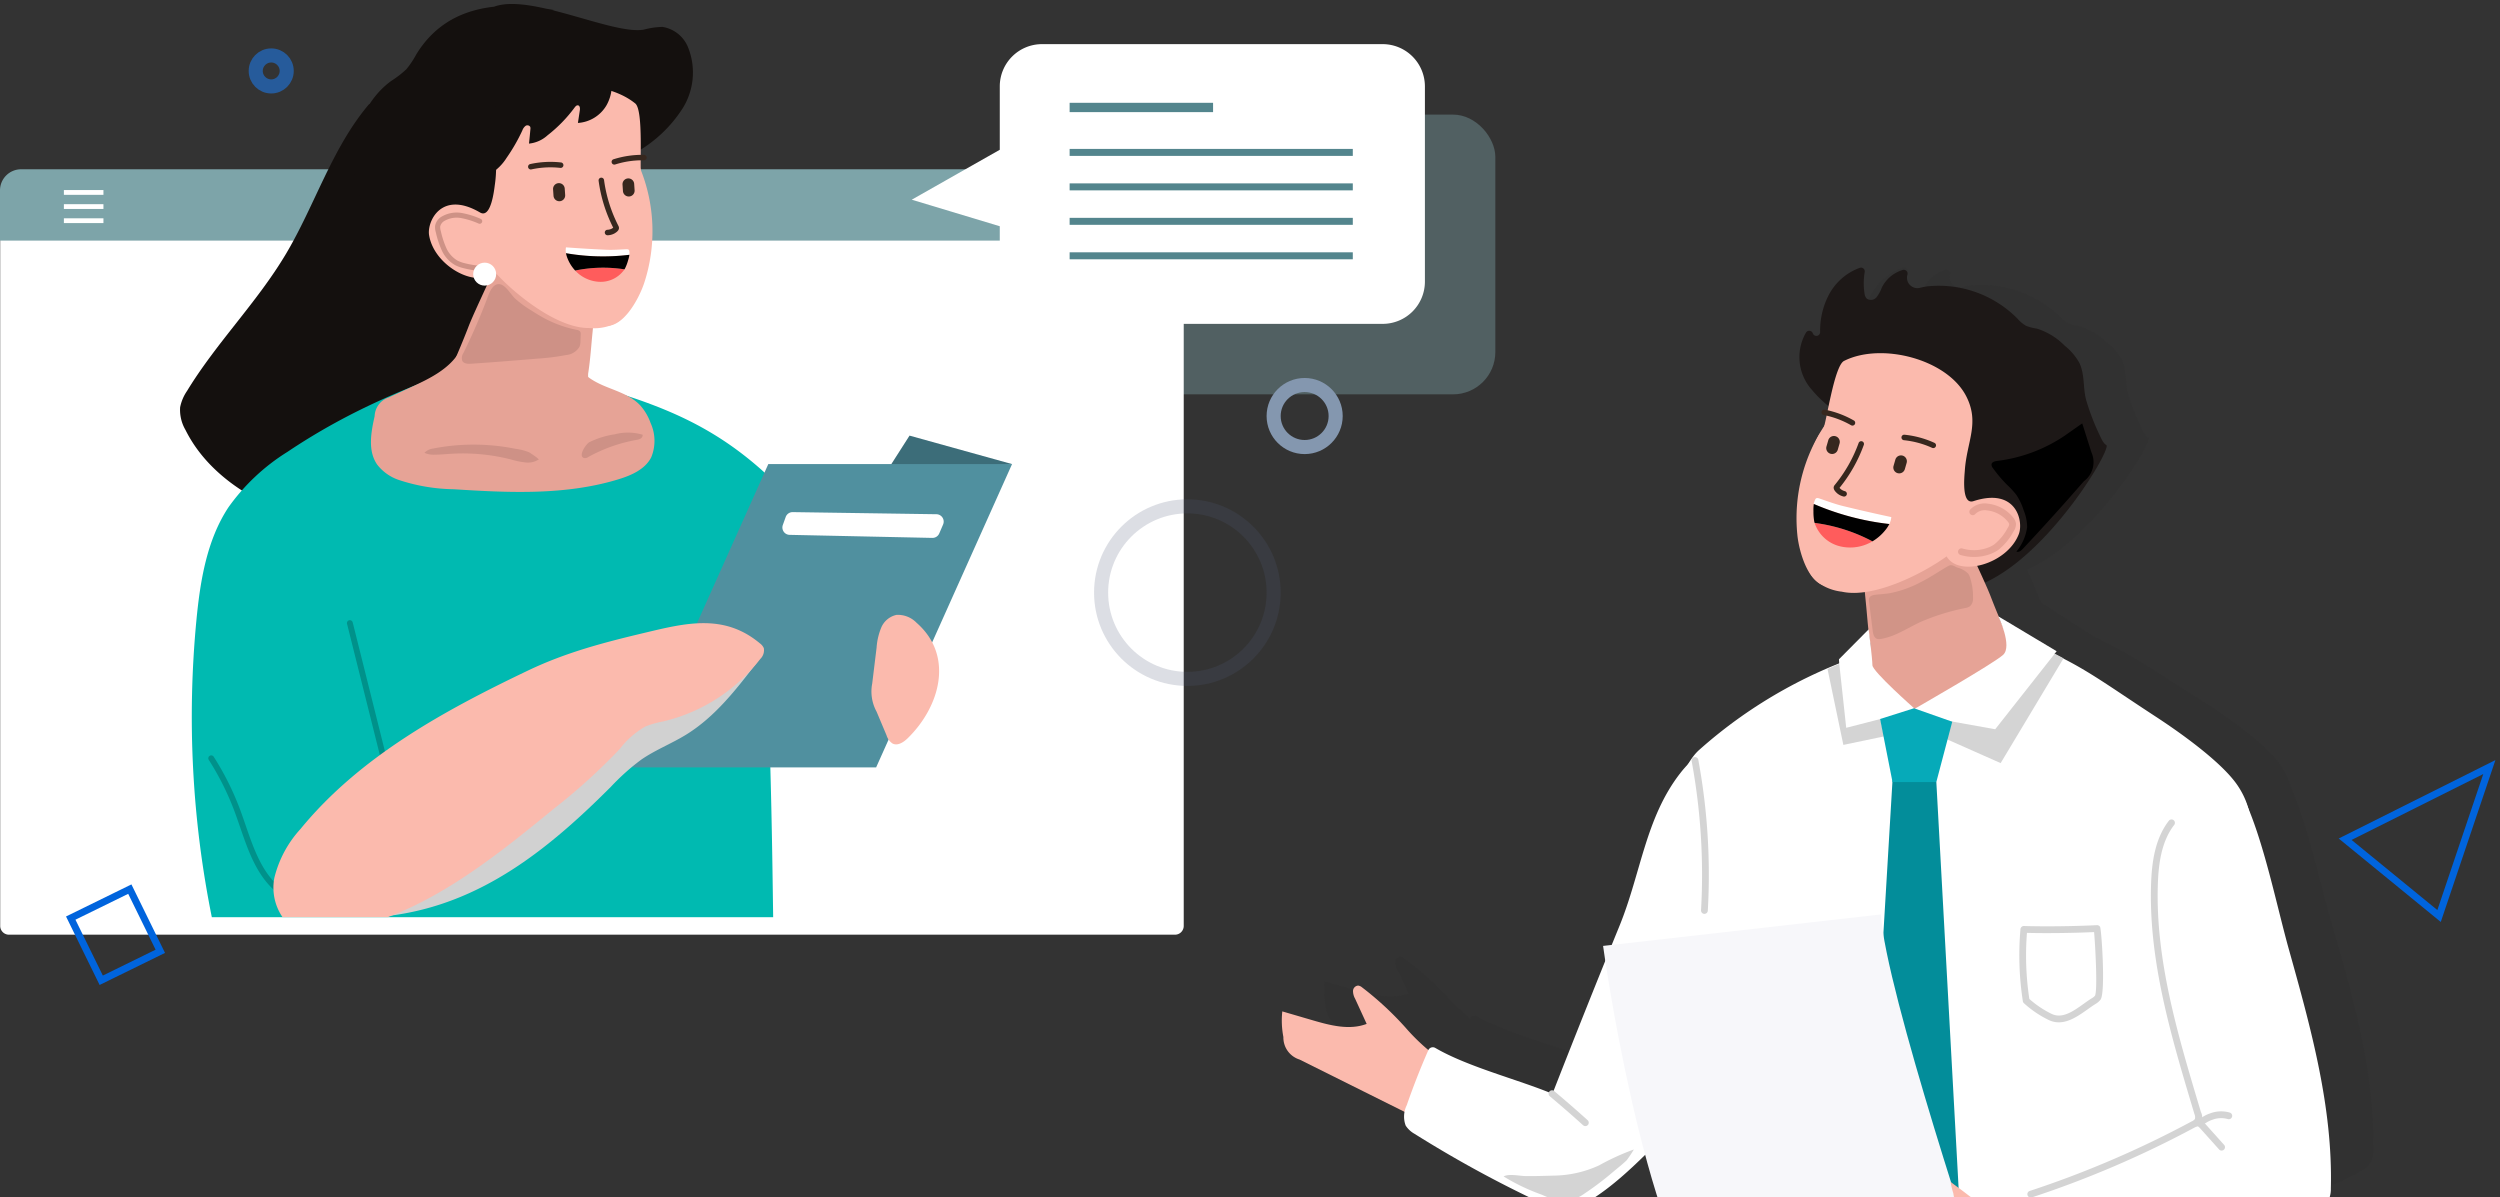 <svg xmlns="http://www.w3.org/2000/svg" xmlns:xlink="http://www.w3.org/1999/xlink" width="355" height="170" viewBox="0 0 355 170">
  <rect x="0" y="0" width="355" height="170" fill="#333333" stroke="none"/>
  <defs>
    <clipPath id="clip-path">
      <rect id="사각형_5090" data-name="사각형 5090" width="355" height="170" transform="translate(1275 144)" fill="#fff" stroke="#707070" stroke-width="1"/>
    </clipPath>
  </defs>
  <g id="마스크_그룹_7585" data-name="마스크 그룹 7585" transform="translate(-1275 -144)" clip-path="url(#clip-path)">
    <g id="그룹_31669" data-name="그룹 31669" transform="translate(5 44)">
      <g id="그룹_31756" data-name="그룹 31756" transform="translate(1133.074 -22.325)">
        <rect id="사각형_5089" data-name="사각형 5089" width="60.369" height="39.723" rx="6" transform="translate(288.895 138.599)" fill="#7da4a9" opacity="0.4"/>
        <g id="그룹_31746" data-name="그룹 31746" transform="translate(138.202 154.74)">
          <rect id="사각형_5075" data-name="사각형 5075" width="165.569" height="99.066" transform="translate(0 0)" fill="#fff"/>
        </g>
        <g id="그룹_31747" data-name="그룹 31747" transform="translate(136.957 153.495)">
          <path id="패스_28586" data-name="패스 28586" d="M303.815,298.171H138.246A1.245,1.245,0,0,1,137,296.926V197.859a1.245,1.245,0,0,1,1.245-1.245H303.815a1.245,1.245,0,0,1,1.245,1.245v99.066A1.245,1.245,0,0,1,303.815,298.171ZM139.492,295.68H302.57V199.1H139.492Z" transform="translate(-137.001 -196.614)" fill="#fff"/>
        </g>
        <path id="사각형_5076" data-name="사각형 5076" d="M3,0H162.569a3,3,0,0,1,3,3v7.13a0,0,0,0,1,0,0H0a0,0,0,0,1,0,0V3A3,3,0,0,1,3,0Z" transform="translate(136.926 146.362)" fill="#7da4a9"/>
        <g id="그룹_31748" data-name="그룹 31748" transform="translate(266.398 128.598)">
          <path id="합치기_1" data-name="합치기 1" d="M21254.023-15256.553a6,6,0,0,1-6-6v-7.866l-12.5-3.77,12.5-7.09v-9a6,6,0,0,1,6-6h48.369a6.006,6.006,0,0,1,6,6v27.722a6,6,0,0,1-6,6Z" transform="translate(-21235.527 15296.273)" fill="#fff"/>
        </g>
        <g id="그룹_31749" data-name="그룹 31749" transform="translate(145.998 149.312)">
          <rect id="사각형_5078" data-name="사각형 5078" width="5.617" height="0.679" transform="translate(0 0)" fill="#fff"/>
          <rect id="사각형_5079" data-name="사각형 5079" width="5.617" height="0.679" transform="translate(0 2.006)" fill="#fff"/>
          <rect id="사각형_5080" data-name="사각형 5080" width="5.617" height="0.679" transform="translate(0 4.012)" fill="#fff"/>
        </g>
        <g id="그룹_31755" data-name="그룹 31755" transform="translate(162.473 122.891)">
          <path id="패스_28588" data-name="패스 28588" d="M225.334,157.148c-5.279,6.213-7.667,14.328-11.844,21.329-4.086,6.85-9.851,12.574-14,19.387a6.235,6.235,0,0,0-.99,2.331,5.666,5.666,0,0,0,.761,3.219c2.778,5.587,8.262,9.429,14.093,11.65,8.357,3.182,17.612,3.44,26.443,2.03a8.87,8.87,0,0,0,3.512-1.112c1.715-1.121,2.5-3.2,3.109-5.156,4.837-15.549,5.179-32.107,4.908-48.389" transform="translate(-198.469 -142.927)" fill="#14100e"/>
          <path id="패스_28589" data-name="패스 28589" d="M276.6,123.937c4.319-3.63,17.584,3.416,22.393,2.6a11.519,11.519,0,0,1,2.643-.394,4.7,4.7,0,0,1,3.686,2.961,9.584,9.584,0,0,1-.8,8.621,18.915,18.915,0,0,1-6.446,6.152c-2.536,1.6-5.257,2.893-7.795,4.492A29.568,29.568,0,0,0,282,155.916c-1.88,2.6-3.454,5.76-6.429,6.966a7.922,7.922,0,0,1-5.472,0,14.906,14.906,0,0,1-4.754-2.877,20.866,20.866,0,0,1-7.461-12.774c-.671-5,1.2-10.441,5.268-13.417a14.373,14.373,0,0,0,2.144-1.654,12.983,12.983,0,0,0,1.427-2.137c4.4-7.155,12.122-7.63,19.6-6.263" transform="translate(-233.143 -122.891)" fill="#14100e"/>
          <path id="패스_28590" data-name="패스 28590" d="M292.832,253.817" transform="translate(-253.66 -199.467)" fill="#ffc8ba"/>
          <path id="패스_28591" data-name="패스 28591" d="M297.547,203.068c-.568,1.95-4.08,9.031-5.038,11.531-.052.137-.105.274-.158.41-.635,1.631-1.308,3.209-1.991,4.825-.467,1.106-1.418,2.408-1.113,3.413.5,1.628,2.283,3.222,3.369,4.314a9.168,9.168,0,0,0,4.724,2.636c3.374.79,6.964.781,10.272-1.41,2.981-1.976,1.719-6.465,1.9-7.6.305-1.96.413-3.837.614-5.8.2-2,.367-4.016.533-6.015a39.247,39.247,0,0,1,.267-4.68c-4.752-1.041-7.405-.588-11.333-3.333" transform="translate(-251.529 -168.784)" fill="#e6a396"/>
          <path id="패스_28592" data-name="패스 28592" d="M290.9,168.848c1.575.919,2-3.218,2.107-3.973.592-4.062-.671-6.989,2.019-10.276,3.751-4.584,13.353-4.933,17.911-1.233,1.212.984.587,9.114.844,10.2a3.087,3.087,0,0,1,.487,1.038,18.836,18.836,0,0,1,.324,8.674,57.163,57.163,0,0,1-2.372,8.459,6.422,6.422,0,0,1-.729,1.638c-.993,1.443-3.111,2.059-5.038,1.889l-.063-.008c-4.581.05-10.654-4.9-13.428-7.99-2.286,2.535-8.579-.686-9.3-5.214C283.363,170.158,285.376,165.628,290.9,168.848Z" transform="translate(-248.281 -139.242)" fill="#fbbaad"/>
          <path id="패스_28593" data-name="패스 28593" d="M342.9,190.485a.415.415,0,0,0,.094,0,2.173,2.173,0,0,0,.941-.256l.044-.027c.223-.134.814-.491.531-1.039a20.15,20.15,0,0,1-2.048-6.52.389.389,0,0,0-.772.1,20.914,20.914,0,0,0,2.074,6.667c-.057.042-.137.09-.188.121l-.049.029a1.529,1.529,0,0,1-.615.146.39.39,0,0,0-.012.773Z" transform="translate(-282.235 -157.642)" fill="#37271e"/>
          <g id="그룹_31750" data-name="그룹 31750" transform="translate(1.688 50.386)">
            <path id="패스_28594" data-name="패스 28594" d="M283.19,274.22c-.348-3.51,6.984-5.71,5.172-8.705a22.6,22.6,0,0,0-4.2-4.826c-7.041-6.466-13.879-9.43-22.943-12.139l-16.63-4.283c-10.366,3.509-19.335,7.083-28.474,13.215a29.245,29.245,0,0,0-8.37,7.862c-3.062,4.634-4.005,10.383-4.546,15.958a143.8,143.8,0,0,0,2.18,42.256H285.09C284.963,314.885,284.712,289.56,283.19,274.22Z" transform="translate(-202.535 -244.267)" fill="#00bab1"/>
          </g>
          <path id="사각형_5081" data-name="사각형 5081" d="M.83,0h0a.829.829,0,0,1,.829.829v.914a.83.83,0,0,1-.83.83h0A.829.829,0,0,1,0,1.744V.83A.83.83,0,0,1,.83,0Z" transform="translate(52.932 25.498) rotate(-3.929)" fill="#37271e"/>
          <path id="패스_28595" data-name="패스 28595" d="M317.9,177.967a.385.385,0,0,0,.136-.005,12.681,12.681,0,0,1,4.111-.215.389.389,0,0,0,.1-.773h-.01a13.434,13.434,0,0,0-4.363.229.389.389,0,0,0,.03.766Z" transform="translate(-268.127 -154.473)" fill="#37271e"/>
          <path id="패스_28596" data-name="패스 28596" d="M350.861,175.242a.379.379,0,0,1-.134.021,12.68,12.68,0,0,0-4.074.591.389.389,0,0,1-.245-.739l.01,0a13.427,13.427,0,0,1,4.323-.627.389.389,0,0,1,.12.757Z" transform="translate(-284.842 -153.065)" fill="#37271e"/>
          <path id="패스_28597" data-name="패스 28597" d="M347.6,178.974a23.625,23.625,0,0,1,.621,16.26c-.715,2.235-3.348,7.387-6.475,5.912" transform="translate(-282.267 -155.693)" fill="#fbbaad"/>
          <path id="사각형_5082" data-name="사각형 5082" d="M.829,0h0a.83.83,0,0,1,.83.83v.914a.829.829,0,0,1-.829.829h0A.83.83,0,0,1,0,1.744V.829A.829.829,0,0,1,.829,0Z" transform="translate(62.794 24.825) rotate(-3.879)" fill="#37271e"/>
          <path id="패스_28598" data-name="패스 28598" d="M320.949,143.788a5.863,5.863,0,0,1-.423,4.807,5.08,5.08,0,0,1-4.061,2.509q.136-.9.271-1.8c.042-.276.013-.656-.262-.7-.2-.034-.36.149-.479.311a20.139,20.139,0,0,1-3.838,3.94,4.591,4.591,0,0,1-2.64,1.183q.109-1.026.2-2.054a.672.672,0,0,0-.024-.325.469.469,0,0,0-.673-.13,1.409,1.409,0,0,0-.443.63,25.078,25.078,0,0,1-2.234,3.89,7,7,0,0,1-2.228,2.234c-.465-2.728-.919-5.6-.007-8.207a13.279,13.279,0,0,1,1.283-2.551,9.894,9.894,0,0,1,1.892-2.386,9.286,9.286,0,0,1,2.3-1.362,15.349,15.349,0,0,1,7.353-1.49,4.52,4.52,0,0,1,2.886,1.081" transform="translate(-259.947 -134.212)" fill="#14100e"/>
          <path id="패스_28599" data-name="패스 28599" d="M276.379,241.9c-1.484,2.465-4.251,3.8-6.865,5.006l-3.152,1.452a2.92,2.92,0,0,0-2.022,2.678c-.519,2.3-.985,4.911.352,6.853a6.511,6.511,0,0,0,3.095,2.2,25.911,25.911,0,0,0,7.786,1.316c7.849.5,15.9.888,23.417-1.421,1.833-.563,3.77-1.416,4.635-3.127a6.119,6.119,0,0,0-.1-4.868,7.5,7.5,0,0,0-1.494-2.52c-1.268-1.339-3.11-1.928-4.817-2.624s-3.48-1.677-4.2-3.377" transform="translate(-236.691 -192.498)" fill="#e6a396"/>
          <path id="패스_28600" data-name="패스 28600" d="M438.077,277.019l4.14-6.484,14.559,4.044Z" transform="translate(-338.611 -209.245)" fill="#3c6d79"/>
          <path id="패스_28601" data-name="패스 28601" d="M353.244,323.345h34.614l19.3-43.068H372.545Z" transform="translate(-288.994 -214.942)" fill="#50909f"/>
          <path id="패스_28602" data-name="패스 28602" d="M441.429,332.936a3.682,3.682,0,0,0-2.845-1.11,3.06,3.06,0,0,0-2.159,1.8,9.046,9.046,0,0,0-.661,2.833l-.623,5.111a5.965,5.965,0,0,0,.622,4l1.408,3.345a2.135,2.135,0,0,0,.874,1.185c.728.358,1.563-.2,2.142-.766C444.767,344.855,446.807,337.634,441.429,332.936Z" transform="translate(-336.834 -245.077)" fill="#fbbaad"/>
          <g id="그룹_31751" data-name="그룹 31751" transform="translate(4.033 87.495)">
            <path id="패스_28603" data-name="패스 28603" d="M220.064,373.122a3.212,3.212,0,0,1-1.17-.2,4.163,4.163,0,0,1-1.216-.79c-2.659-2.331-3.837-5.754-4.975-9.065-.267-.775-.543-1.576-.831-2.341a38.67,38.67,0,0,0-3.623-7.224.415.415,0,0,1,.7-.448,39.53,39.53,0,0,1,3.7,7.379c.292.777.57,1.584.839,2.364,1.1,3.208,2.245,6.525,4.738,8.711a3.363,3.363,0,0,0,.966.638,3.1,3.1,0,0,0,1.613.081,13.109,13.109,0,0,0,5.3-2.5,43.515,43.515,0,0,0,8.176-7.5,1.653,1.653,0,0,0,.341-.518,1.714,1.714,0,0,0-.076-.881l-6.664-26.648a.415.415,0,0,1,.806-.2l6.663,26.648a2.442,2.442,0,0,1,.062,1.333,2.4,2.4,0,0,1-.5.8,44.353,44.353,0,0,1-8.333,7.646,13.853,13.853,0,0,1-5.654,2.643A5.609,5.609,0,0,1,220.064,373.122Z" transform="translate(-208.184 -333.66)" fill="#00918a"/>
          </g>
          <g id="그룹_31752" data-name="그룹 31752" transform="translate(36.225 29.625)">
            <path id="패스_28604" data-name="패스 28604" d="M293,202.575H293a13.9,13.9,0,0,1-3.191-.424,5.49,5.49,0,0,1-1.179-.418,4.554,4.554,0,0,1-1.921-2.083,12.837,12.837,0,0,1-.857-2.581,2.472,2.472,0,0,1-.107-.932,1.909,1.909,0,0,1,.957-1.33,4.221,4.221,0,0,1,2.854-.494,11.794,11.794,0,0,1,2.653.827.364.364,0,1,1-.273.675,11.226,11.226,0,0,0-2.486-.782,3.492,3.492,0,0,0-2.358.389,1.226,1.226,0,0,0-.623.808,1.884,1.884,0,0,0,.09.66,12.311,12.311,0,0,0,.8,2.438,3.905,3.905,0,0,0,1.6,1.76,4.8,4.8,0,0,0,1.022.359,13.148,13.148,0,0,0,3.023.4.364.364,0,0,1-.006.728Z" transform="translate(-285.732 -194.255)" fill="#ce9286"/>
          </g>
          <circle id="타원_329" data-name="타원 329" cx="1.631" cy="1.631" r="1.631" transform="translate(41.647 36.73)" fill="#fff"/>
          <path id="패스_28605" data-name="패스 28605" d="M302.418,220.723a14.206,14.206,0,0,0,2.274,1.688c.605.387,1.214.77,1.846,1.112a16.616,16.616,0,0,0,4.651,1.681.75.75,0,0,1,.505.244.726.726,0,0,1,.076.44l-.03.83a2.594,2.594,0,0,1-.134.876,2.44,2.44,0,0,1-1.9,1.187,32.092,32.092,0,0,1-4.061.51c-3.14.259-6.279.518-9.423.725-.466.031-1.036.007-1.262-.4a1.28,1.28,0,0,1,.166-1.143,84.878,84.878,0,0,0,3.513-8.131c.25-.673.789-1.813,1.7-1.607C301.162,218.919,301.841,220.165,302.418,220.723Z" transform="translate(-254.858 -178.933)" fill="#ce9186"/>
          <path id="패스_28606" data-name="패스 28606" d="M297.968,275.367c-.387-.283-.937-.648-1.021-.685a7.69,7.69,0,0,0-1.871-.476,30.031,30.031,0,0,0-11.783-.034,2.024,2.024,0,0,0-1.178.6,3.132,3.132,0,0,0,1.45.262c.785,0,1.568-.081,2.352-.127a27.782,27.782,0,0,1,8.506.812,11.5,11.5,0,0,0,2.027.416,2.792,2.792,0,0,0,1.908-.431A4.554,4.554,0,0,0,297.968,275.367Z" transform="translate(-247.392 -211.036)" fill="#ce9186"/>
          <path id="패스_28607" data-name="패스 28607" d="M336.2,273.106a.793.793,0,0,0,.662-.142,22.151,22.151,0,0,1,6.782-2.413,1.775,1.775,0,0,0,.629-.194.571.571,0,0,0,.295-.55,7.4,7.4,0,0,0-3.979-.056,12.253,12.253,0,0,0-3.621,1.131C336.542,271.154,335.388,272.764,336.2,273.106Z" transform="translate(-278.859 -208.643)" fill="#ce9186"/>
          <path id="패스_28608" data-name="패스 28608" d="M319.561,347.741c-2.965,3.892-6.028,7.873-10.2,10.434-2.078,1.276-4.384,2.166-6.385,3.56a32.216,32.216,0,0,0-4.245,3.8c-8.779,8.789-18.332,16.594-31.164,18.3-1.052.139-2.148.369-2.337-.675a2.152,2.152,0,0,1,.734-1.676,56.143,56.143,0,0,1,6.385-5.929q10.982-9.138,22.418-17.712a48.517,48.517,0,0,1,5.212-3.551,50.751,50.751,0,0,1,11.4-4.2" transform="translate(-237.508 -254.401)" fill="#d1d1d1" style="mix-blend-mode: multiply;isolation: isolate"/>
          <g id="그룹_31753" data-name="그룹 31753" transform="translate(13.289 87.925)">
            <path id="패스_28609" data-name="패스 28609" d="M270.306,361.032a85.1,85.1,0,0,0,9.368-8.495,11.971,11.971,0,0,1,3.612-3.166,13.32,13.32,0,0,1,2.545-.726,24.641,24.641,0,0,0,13.779-8.871,1.737,1.737,0,0,0,.5-1.526,1.667,1.667,0,0,0-.559-.686c-5.074-4.24-10.494-2.9-16.277-1.521-5.84,1.389-11.193,2.773-16.674,5.389-11.941,5.7-23.918,12.262-32.293,22.5a15.82,15.82,0,0,0-3.7,6.909,7.426,7.426,0,0,0,1.152,5.6h14.967C255.4,373.134,263.031,367,270.306,361.032Z" transform="translate(-230.48 -334.696)" fill="#fbbaad"/>
          </g>
          <g id="그룹_31754" data-name="그룹 31754" transform="translate(54.783 34.557)">
            <path id="패스_28610" data-name="패스 28610" d="M330.482,206.969h-.005a2.159,2.159,0,0,1,0-.832q2.85.215,5.705.342c.951.042,1.847-.026,2.788-.068.442-.02.5.061.522.471a1.79,1.79,0,0,1-.01.313A30.686,30.686,0,0,1,330.482,206.969Z" transform="translate(-330.437 -206.136)" fill="#fff"/>
            <path id="패스_28611" data-name="패스 28611" d="M340.68,213.345a4.1,4.1,0,0,1-3.648,1.763,4.984,4.984,0,0,1-2.768-1.057,5.144,5.144,0,0,1-.581-.536,19.654,19.654,0,0,1,7-.17Z" transform="translate(-332.335 -210.218)" fill="#ff5c5c"/>
            <path id="패스_28612" data-name="패스 28612" d="M330.768,208.921a3.869,3.869,0,0,1-.235-.78h.005a30.686,30.686,0,0,0,9,.224,4.6,4.6,0,0,1-.194.814,6.04,6.04,0,0,1-.421,1.11c-.027.049-.057.1-.086.145a19.653,19.653,0,0,0-7,.17A5.533,5.533,0,0,1,330.768,208.921Z" transform="translate(-330.493 -207.309)"/>
          </g>
        </g>
        <path id="패스_28613" data-name="패스 28613" d="M405.03,297.389l-.408,1.14a1.045,1.045,0,0,0,.962,1.4l20.267.433a1.045,1.045,0,0,0,.983-.633l.545-1.271a1.045,1.045,0,0,0-.946-1.457l-20.4-.3A1.046,1.046,0,0,0,405.03,297.389Z" transform="translate(-156.534 -101.655)" fill="#fff"/>
        <rect id="사각형_5083" data-name="사각형 5083" width="20.37" height="1.323" transform="translate(288.813 136.923)" fill="#53858d"/>
        <rect id="사각형_5084" data-name="사각형 5084" width="40.211" height="0.992" transform="translate(288.813 143.471)" fill="#53858d"/>
        <rect id="사각형_5085" data-name="사각형 5085" width="40.211" height="0.992" transform="translate(288.813 148.365)" fill="#53858d"/>
        <rect id="사각형_5086" data-name="사각형 5086" width="40.211" height="0.992" transform="translate(288.813 153.259)" fill="#53858d"/>
        <rect id="사각형_5087" data-name="사각형 5087" width="40.211" height="0.992" transform="translate(288.813 158.153)" fill="#53858d"/>
      </g>
      <circle id="타원_5" data-name="타원 5" cx="12.25" cy="12.25" r="12.25" transform="translate(1426.357 171.902)" fill="none" stroke="#515e78" stroke-width="2" opacity="0.2"/>
      <circle id="타원_6" data-name="타원 6" cx="4.403" cy="4.403" r="4.403" transform="translate(1450.857 154.674)" fill="none" stroke="#8497af" stroke-width="2"/>
      <path id="패스_613" data-name="패스 613" d="M0,0H9.343V9.834H0Z" transform="translate(1280.045 230.368) rotate(-26.119)" fill="none" stroke="#0064dd" stroke-width="1"/>
      <path id="패스_225" data-name="패스 225" d="M793.453,436.61l20.476-10.246-7.138,21.15Z" transform="translate(809.557 -217.441)" fill="none" stroke="#0064dd" stroke-width="1"/>
      <circle id="타원_7" data-name="타원 7" cx="2.2" cy="2.2" r="2.2" transform="translate(1306.313 107.873)" fill="none" stroke="#265b9b" stroke-width="2"/>
      <g id="그룹_31757" data-name="그룹 31757" transform="translate(496.469 -205.095)">
        <path id="패스_28658" data-name="패스 28658" d="M1132.232,436.1c-1.657-5.692-3.3-13.545-5.752-19.261a10.466,10.466,0,0,0-1.551-3.2c-2.256-3.193-8.23-7.25-11.591-9.359-6.094-3.823-9.243-6.086-13.494-8.107l-.917-.473-.029.036,0,0-7.9-5.083c-.344-.8-.683-1.594-1.011-2.405-.054-.132-.106-.263-.159-.4-.189-.474-.477-1.12-.822-1.864,9.32-4.046,18.038-18.3,17.224-18.745-.464-.252-.746-.965-.967-1.4a31.212,31.212,0,0,1-1.819-4.5c-.564-1.718-.205-3.646-1.035-5.289a7.924,7.924,0,0,0-2.069-2.334,9.581,9.581,0,0,0-3.951-2.329,7.068,7.068,0,0,1-1.521-.378,4.752,4.752,0,0,1-1.192-.957,16.048,16.048,0,0,0-12.822-4.41c-.341.044-.682.125-1.025.2a1.446,1.446,0,0,1-1.75-1.794l.008-.027a.524.524,0,0,0-.676-.615,4.794,4.794,0,0,0-2.95,2.384,4.894,4.894,0,0,1-.751,1.327,1.061,1.061,0,0,1-1.4.173,1.251,1.251,0,0,1-.306-.74,8.651,8.651,0,0,1,.034-2.868.525.525,0,0,0-.7-.569,7.985,7.985,0,0,0-4.36,3.637,10.226,10.226,0,0,0-1.253,5.12.535.535,0,0,1-1.012.215c-.018-.035-.035-.07-.051-.1a.54.54,0,0,0-.948-.032,6.478,6.478,0,0,0,.882,7.817,16.924,16.924,0,0,0,2.291,2.163q-.067.305-.13.6c-.152-.034-.3-.076-.454-.1a.39.39,0,0,0-.459.3.371.371,0,0,0,.181.394.4.4,0,0,0,.127.047c.15.029.3.069.445.1-.106.484-.2.912-.288,1.254a22.2,22.2,0,0,0-3.894,14.99c.188,1.849,1.226,5.812,3.459,6.758a7.149,7.149,0,0,0,2.8.941l.064.005a9.634,9.634,0,0,0,3.3.051c.043.448.083.9.13,1.343.136,1.282.234,2.526.374,3.781l-4.206,4.076.04.651h0l0-.03s-1.646.7-1.665.7v0a67.64,67.64,0,0,0-17.964,11.041,6.337,6.337,0,0,0-.767.809c-.088.073-.175.147-.262.221a.462.462,0,0,0-.258.224,15.615,15.615,0,0,0-1.828,1.9c-4.936,6.089-5.576,13.631-8.606,20.78-.377.889-.746,1.782-1.121,2.672l-1,.109s.085.6.252,1.664q-3.78,8.99-7.464,18.018a.489.489,0,0,0-.485.147.45.45,0,0,0-.078.138c-4.809-1.879-11.672-3.557-16.207-6.1a.7.7,0,0,0-.978.311l-.007.017a43.544,43.544,0,0,1-3.2-3.045,44.032,44.032,0,0,0-6.179-5.509,1.127,1.127,0,0,0-.537-.242.767.767,0,0,0-.741.722,2.122,2.122,0,0,0,.295,1.075l1.633,3.42c-2.454.9-5.193.2-7.714-.513l-4.23-1.191a11.376,11.376,0,0,0,.154,3.49,4.084,4.084,0,0,0,.627,1.921,4.356,4.356,0,0,0,1.665,1.147l8.979,4.3.917.44,4.379,2.1.615.295a2.482,2.482,0,0,0,.136,1.834,3.537,3.537,0,0,0,1.266,1.129,169.014,169.014,0,0,0,17.853,9.379,7.722,7.722,0,0,0,3.465,1.016,6.735,6.735,0,0,0,3.063-1.067,45.065,45.065,0,0,0,8.422-6.63c2.515,9.04,5.8,17.865,9.8,22.355l.482-.06a4.685,4.685,0,0,0,.618.784c.49,16.461,1.011,32.946,2.895,49.293.635,5.5,1.558,10.971,2.482,16.437,2.555,15.125,3.19,30.25,5.746,45.375a1.558,1.558,0,0,0,.278.772c.223.264-.63.253-.287.334.411.1-4.173-.479-3.76-.39l-2.108,2.049c-.633,2.281,5.748,2.723,3.75,4.2a2.219,2.219,0,0,0-.771-.125c-1.335.044-3.074,1.47-4.162,2.136-2.767,1.695-5.336,3.644-7.957,5.535-1.641,1.214-3.467,2.848-3.117,4.812a3.816,3.816,0,0,0,2.635,2.686,11.936,11.936,0,0,0,3.978.432c5.363-.024,10.847-.066,15.9-1.8a22.338,22.338,0,0,1,5.092-1.5c1.365-.126,2.737.113,4.107.094a1.463,1.463,0,0,0,.84-.195,1.424,1.424,0,0,0,.449-1.018,42.817,42.817,0,0,0-.049-12.044l-.335.129c.25-1.019.481-2.041.7-3.066l.134.005a2.027,2.027,0,0,0,1.479-.353,1.854,1.854,0,0,0,.436-.951c5.269-21.884,5.349-51.243,5.947-78.976,2.141,9.449,4.065,17.151,4.49,18.847,2.378,9.483,7.671,18.013,11.471,27.057,2.033,4.841,3.64,9.835,5.245,14.822,2.022,6.285-3.635,12.343-1.613,18.628a2.627,2.627,0,0,0,1.09,1.674,2.013,2.013,0,0,0,.8.188c-.52,1.11,4.617,2.194,3.812,3.22-.274-.017-.841.5-1.083.571-1.275.384-.456,1.9-1.32,2.821-2.2,2.342-4.137,4.878-6.14,7.371-1.247,1.59-15.977,4.607-15.1,6.41.329.675,8.574,1.022,18.084-.462,6.953-1.085,15.55-3.746,17.4-5a21.813,21.813,0,0,1,4.493-2.75c1.281-.47,2.669-.591,3.985-.96a1.435,1.435,0,0,0,.756-.4,1.4,1.4,0,0,0,.151-1.1,43.2,43.2,0,0,0-3.375-11.6,3.042,3.042,0,0,0,.417-1.632,113.435,113.435,0,0,0-3.077-33.7c-2.166-8.819-5.382-17.363-8-26.068a32.732,32.732,0,0,1-1.713-8.715c-.071-3.686,1.005-7.29,1.9-10.877a112.449,112.449,0,0,0,3.214-31.784c.014-.009.031-.013.045-.022a2.991,2.991,0,0,0,1.072-1.558,33.2,33.2,0,0,0,1.1-3.327h.052c.316-1.218.608-2.492.88-3.806h0s.655-2.03,1.089-3.3q2.106-.65,4.2-1.321a23.407,23.407,0,0,0,6.385-2.8,3.34,3.34,0,0,0,1.21-1.282,3.58,3.58,0,0,0,.225-1.376C1138.436,457.517,1135.321,446.712,1132.232,436.1Zm-59.465-41.891a1.736,1.736,0,0,1,.017.262c-.042-.359-.083-.7-.121-1.006C1072.7,393.713,1072.727,393.959,1072.767,394.209Z" transform="translate(-27.635 0)" fill="#222" opacity="0.08" style="mix-blend-mode: multiply;isolation: isolate"/>
        <g id="그룹_31765" data-name="그룹 31765" transform="translate(955.53 343.094)">
          <path id="패스_28614" data-name="패스 28614" d="M1104.739,882.419c-.974,3.643-4.735,5.642-7.662,8.021a1.671,1.671,0,0,0-.743,1.067c-.042.559.448,1,.892,1.342,1.638,1.265,3.4,2.581,5.461,2.768a11,11,0,0,0,4.237-.744l6.542-2.063a4.249,4.249,0,0,0,1.889-.972,4.12,4.12,0,0,0,.83-1.784c2.057-7.448,2.9-15.178,4.682-22.7" transform="translate(-1028.787 -615.166)" fill="#fbbaad"/>
          <path id="패스_28615" data-name="패스 28615" d="M1213.394,877.26c.03,3.771-3.065,6.7-5.253,9.769a1.672,1.672,0,0,0-.433,1.226c.109.55.7.844,1.217,1.056,1.916.785,3.962,1.585,6,1.216a10.986,10.986,0,0,0,3.887-1.843l5.758-3.729a4.239,4.239,0,0,0,1.563-1.439,4.124,4.124,0,0,0,.326-1.94c0-7.727-1.243-15.4-1.52-23.124" transform="translate(-1086.738 -610.549)" fill="#fbbaad"/>
          <path id="패스_28616" data-name="패스 28616" d="M1190.022,916.269c-1.25,1.658-2.562,3.788-1.68,5.668a3.912,3.912,0,0,0,3.293,2,11.522,11.522,0,0,0,3.966-.626c5.18-1.454,10.471-2.959,14.876-6.048a21.739,21.739,0,0,1,4.507-2.867c1.285-.49,2.678-.616,4-1a1.425,1.425,0,0,0,.759-.42,1.514,1.514,0,0,0,.152-1.144,46.4,46.4,0,0,0-3.386-12.1l-8.04,6.1a3.8,3.8,0,0,1-4.6.561c-1.176-.407-2.991-1.468-4.248-1.074-1.278.4-2.565,2.3-3.432,3.257C1193.976,911.025,1192.033,913.669,1190.022,916.269Z" transform="translate(-1076.556 -631.953)" fill="#1d1817"/>
          <path id="패스_28617" data-name="패스 28617" d="M1084.935,625.713c.717,21.641.924,43.389,3.309,64.909.637,5.739,1.563,11.441,2.49,17.141,2.563,15.773,3.2,31.546,5.764,47.319a1.248,1.248,0,0,0,1.215,1.266,68.25,68.25,0,0,0,14.147,1.909,1.49,1.49,0,0,0,1.922-1.36c8.561-36.963,3.466-94.38,9.038-131.909" transform="translate(-1022.885 -489.497)" fill="#1d1817"/>
          <path id="패스_28618" data-name="패스 28618" d="M1143.148,643.526c.258,14.386,10.248,55.964,11.288,60.277,2.385,9.889,7.695,18.785,11.506,28.216,2.04,5.048,3.652,10.256,5.261,15.457l6.085,19.663a2.75,2.75,0,0,0,1.093,1.746,2.668,2.668,0,0,0,1.294.207,64.351,64.351,0,0,0,11.372-1.14,2.467,2.467,0,0,0,2.595-2.762,122.82,122.82,0,0,0-3.087-35.141c-2.172-9.2-5.4-18.107-8.026-27.185a35.308,35.308,0,0,1-1.717-9.089c-.071-3.844,1.008-7.6,1.9-11.343a121.711,121.711,0,0,0,3.165-34.533" transform="translate(-1053.272 -499.109)" fill="#1d1817"/>
          <path id="패스_28619" data-name="패스 28619" d="M1080.929,636.246a48.478,48.478,0,0,1,.758,4.943,5.75,5.75,0,0,0,2.565,4.164,7.912,7.912,0,0,0,3.648.653l6.122.117c19.356.368,38.747.735,58.05-.692a3.483,3.483,0,0,0,1.652-.4,3.126,3.126,0,0,0,1.075-1.625,35.444,35.444,0,0,0,2-8.047" transform="translate(-1021.011 -494.752)" fill="#d4d4d4"/>
          <path id="패스_28620" data-name="패스 28620" d="M1117.087,450.375c10.973,3.611,13.246,5.845,22.921,12.156,3.373,2.2,9.364,6.43,11.627,9.76,3.241,4.77,1.473,9.018,2.045,14.756,1.634,16.393,1.17,40.989-2.823,56.972l-3.946.071c-26.122.488-43.476,2.419-69.471-.2a2.622,2.622,0,0,1-1.495-.471,1.923,1.923,0,0,1-.679-1.435c.131-6.014-5.7-65.624-3.781-68.708,1.177-1.893,2.047-4.515,3.71-6a67.462,67.462,0,0,1,26.005-14.4" transform="translate(-1015.914 -398.782)" fill="#fff"/>
          <path id="패스_28621" data-name="패스 28621" d="M1136.664,382.541a1.063,1.063,0,0,1-.542-.32,1.373,1.373,0,0,1-.176-.641c-.24-1.726-1.717-2.929-3.127-3.87-3.657-2.441-7.642-4.378-11.068-7.152-1.136-.92-2.2-1.926-3.266-2.935a.573.573,0,0,1-.151-.2c-.176-.46-1.77-1.622-2.074-1.911-1.81-1.718-3.98-3.072-5.569-5.019a6.961,6.961,0,0,1-.885-8.152.532.532,0,0,1,.95.034c.016.037.033.073.051.109a.533.533,0,0,0,1.016-.224,11,11,0,0,1,1.257-5.34,8.094,8.094,0,0,1,4.374-3.793.533.533,0,0,1,.7.594,9.368,9.368,0,0,0-.034,2.991,1.334,1.334,0,0,0,.306.772,1.036,1.036,0,0,0,1.409-.181,5.175,5.175,0,0,0,.754-1.384,4.851,4.851,0,0,1,2.959-2.486.535.535,0,0,1,.678.641l-.008.028a1.482,1.482,0,0,0,1.756,1.871,10.5,10.5,0,0,1,1.028-.212,15.729,15.729,0,0,1,12.862,4.6,4.785,4.785,0,0,0,1.2,1,6.86,6.86,0,0,0,1.525.394,9.536,9.536,0,0,1,3.964,2.429,8.165,8.165,0,0,1,2.075,2.434c.832,1.714.472,3.724,1.039,5.516a33.272,33.272,0,0,0,1.824,4.7c.221.45.5,1.193.97,1.457.92.52-10.3,19.338-20.841,20.6s-5.372-10.747-5.372-10.747" transform="translate(-1035.363 -343.094)" fill="#1d1817"/>
          <path id="패스_28622" data-name="패스 28622" d="M1169,457.875" transform="translate(-1066.533 -402.608)" fill="#ffc8ba"/>
          <path id="패스_28623" data-name="패스 28623" d="M1140.2,414.085c.572,1.963,4.105,9.088,5.07,11.6l.159.412c.639,1.641,1.315,3.229,2,4.855.47,1.113,1.427,2.423,1.119,3.434-.5,1.638-2.3,3.242-3.39,4.34a9.224,9.224,0,0,1-4.754,2.652c-3.395.795-7.008.786-10.336-1.418-3-1.989-1.731-6.505-1.908-7.648-.307-1.972-.415-3.861-.618-5.837-.2-2.013-.369-4.041-.537-6.052a39.47,39.47,0,0,0-.268-4.709c4.782-1.048,7.452-.592,11.4-3.354" transform="translate(-1044.601 -379.011)" fill="#e6a396"/>
          <path id="패스_28624" data-name="패스 28624" d="M1134.013,389.345c-1.745.57-1.281-3.589-1.229-4.356.281-4.121,2.144-6.731.2-10.536-2.716-5.305-12.086-7.688-17.355-5.017-1.4.711-2.513,8.84-3,9.857a3.105,3.105,0,0,0-.7.918,18.954,18.954,0,0,0-2.161,8.463,57.57,57.57,0,0,0,.537,8.824,6.464,6.464,0,0,0,.37,1.766c.671,1.63,2.623,2.686,4.554,2.928l.064.005c4.5,1.022,11.519-2.554,14.905-5.008,1.71,2.979,8.584,1.147,10.25-3.155C1141.146,392.233,1140.127,387.351,1134.013,389.345Z" transform="translate(-1035.778 -356.182)" fill="#fbbaad"/>
          <path id="패스_28625" data-name="패스 28625" d="M1120.291,402.139a.393.393,0,0,1-.093-.018,2.189,2.189,0,0,1-.872-.452l-.038-.036c-.191-.18-.7-.656-.3-1.135a20.285,20.285,0,0,0,3.4-5.978.392.392,0,0,1,.737.266,21.042,21.042,0,0,1-3.455,6.117c.047.053.115.118.159.159l.042.039a1.547,1.547,0,0,0,.574.274.392.392,0,0,1-.151.763Z" transform="translate(-1040.457 -369.624)" fill="#37271e"/>
          <path id="패스_28626" data-name="패스 28626" d="M1137.081,401h0a.835.835,0,0,0,1.033-.571l.255-.884a.835.835,0,0,0-.57-1.033h0a.834.834,0,0,0-1.033.571l-.255.884A.835.835,0,0,0,1137.081,401Z" transform="translate(-1049.625 -371.812)" fill="#37271e"/>
          <path id="패스_28627" data-name="패스 28627" d="M1143.393,394.279a.382.382,0,0,1-.132-.034,12.777,12.777,0,0,0-4-1.085.392.392,0,0,1,.07-.781h.011a13.529,13.529,0,0,1,4.242,1.152.392.392,0,0,1-.192.747Z" transform="translate(-1050.895 -368.648)" fill="#37271e"/>
          <path id="패스_28628" data-name="패스 28628" d="M1132.8,494.424l-3.215,54,1.934,13.808,4.678-.72,6.207-5.172-3.383-61.668Z" transform="translate(-1046.061 -421.637)" fill="#038d9a"/>
          <path id="패스_28629" data-name="패스 28629" d="M1115.417,385.689a.382.382,0,0,0,.128.049,12.761,12.761,0,0,1,3.882,1.447.392.392,0,0,0,.4-.676l-.009,0a13.526,13.526,0,0,0-4.12-1.535.392.392,0,0,0-.279.72Z" transform="translate(-1038.579 -364.803)" fill="#37271e"/>
          <path id="패스_28630" data-name="패스 28630" d="M978.125,565.547a28.553,28.553,0,0,1-4.983-4.528,44.794,44.794,0,0,0-6.2-5.745,1.11,1.11,0,0,0-.539-.253.783.783,0,0,0-.743.753,2.28,2.28,0,0,0,.3,1.121l1.638,3.567c-2.461.94-5.21.206-7.739-.534l-4.243-1.242a12.33,12.33,0,0,0,.155,3.639,3.276,3.276,0,0,0,2.3,3.2l9.008,4.488.92.458,4.392,2.189,7.531,3.752" transform="translate(-955.53 -453.068)" fill="#fbbaad"/>
          <path id="패스_28631" data-name="패스 28631" d="M1112.048,389.033a23.77,23.77,0,0,0-4.064,15.862c.229,2.35,1.724,7.977,5.113,7.19" transform="translate(-1034.756 -366.914)" fill="#fbbaad"/>
          <path id="패스_28632" data-name="패스 28632" d="M1117.234,395.279h0a.835.835,0,0,0,1.033-.571l.255-.884a.835.835,0,0,0-.571-1.033h0a.835.835,0,0,0-1.033.571l-.255.884A.835.835,0,0,0,1117.234,395.279Z" transform="translate(-1039.303 -368.845)" fill="#37271e"/>
          <path id="패스_28633" data-name="패스 28633" d="M1124.65,449.866l-4.221,4.252.6,10.1,10.108-3.113s-5.959-5.258-5.959-6.147S1124.65,449.866,1124.65,449.866Z" transform="translate(-1041.295 -398.5)" fill="#fff"/>
          <path id="패스_28634" data-name="패스 28634" d="M1142.887,459.158l10.371,4.219,9.785-12.387-8.279-4.951s2.031,4.218.681,5.462S1142.887,459.158,1142.887,459.158Z" transform="translate(-1052.997 -396.515)" fill="#fff"/>
          <g id="그룹_31757-2" data-name="그룹 31757" transform="translate(96.044 33.504)">
            <path id="패스_28635" data-name="패스 28635" d="M1157.91,420.262a6.622,6.622,0,0,1-1.914-.281.481.481,0,0,1,.278-.922,5.7,5.7,0,0,0,3.469-.062,4.311,4.311,0,0,0,1.066-.524,7.514,7.514,0,0,0,1.89-2.326,1.113,1.113,0,0,0,.219-.531.838.838,0,0,0-.2-.368,4.358,4.358,0,0,0-2.888-1.587,1.917,1.917,0,0,0-1.715.491.481.481,0,1,1-.747-.608,2.809,2.809,0,0,1,2.569-.84,5.333,5.333,0,0,1,3.531,1.94,1.689,1.689,0,0,1,.414.883,1.838,1.838,0,0,1-.358,1.124,8.229,8.229,0,0,1-2.161,2.613,5.26,5.26,0,0,1-1.3.645A6.638,6.638,0,0,1,1157.91,420.262Z" transform="translate(-1155.654 -412.677)" fill="#e6a396"/>
          </g>
          <path id="패스_28636" data-name="패스 28636" d="M1136.672,433.269a15.666,15.666,0,0,1-4.4,1.572c-.659.107-1.326.145-1.99.216-.367.039-.8.138-.931.482a1.045,1.045,0,0,0-.02.5l.512,4.112c.059.474.195,1.045.653,1.184a1.146,1.146,0,0,0,.508,0c2.012-.321,3.75-1.53,5.6-2.395a31.851,31.851,0,0,1,6.41-2,1.615,1.615,0,0,0,.679-.271,1.489,1.489,0,0,0,.4-1.149,8.6,8.6,0,0,0-.41-2.861,2.107,2.107,0,0,0-.266-.584,3.327,3.327,0,0,0-1.557-.872c-.5-.216-.793-.507-1.312-.211C1139.241,431.74,1138.027,432.6,1136.672,433.269Z" transform="translate(-1045.923 -388.605)" fill="#d19487"/>
          <path id="패스_28637" data-name="패스 28637" d="M1156.6,632.257c9.053,1.2,19.5.007,28.549-1.214,1.844-.249,10.245-1.876,10.928-2.231,0,0,.835-2.7,1.247-3.9s.044-2.066.138-3.34c-10.306,3.663-26.251,4.839-37.187,4.653" transform="translate(-1060.247 -487.597)" fill="#d4d4d4"/>
          <path id="패스_28638" data-name="패스 28638" d="M1166.394,394.383c-.334.04-.751.145-.807.477a.767.767,0,0,0,.2.546,19.154,19.154,0,0,0,2,2.363,12.352,12.352,0,0,1,1.3,1.4,8.5,8.5,0,0,1,1.057,2.206,6.466,6.466,0,0,1,.5,2.415,6.99,6.99,0,0,1-1.527,3.468c.331.144.68-.143.927-.406q4.414-4.708,8.649-9.579a3.371,3.371,0,0,0,1.079-4.108l-1.3-4.1c-.01-.032-2.282,1.592-2.5,1.739a21.961,21.961,0,0,1-9.581,3.579Z" transform="translate(-1064.788 -366.93)"/>
          <g id="그룹_31758" data-name="그룹 31758" transform="translate(75.509 32.727)">
            <path id="패스_28639" data-name="패스 28639" d="M1123.7,414.746h.006a2.669,2.669,0,0,0,.286-.984q-3.443-.732-6.862-1.569c-1.139-.279-2.174-.669-3.271-1.044-.516-.177-.608-.1-.781.376a2.212,2.212,0,0,0-.1.374A37.8,37.8,0,0,0,1123.7,414.746Z" transform="translate(-1112.934 -411.063)" fill="#fff"/>
            <path id="패스_28640" data-name="패스 28640" d="M1113.222,418.383a5.052,5.052,0,0,0,3.7,3.346,6.132,6.132,0,0,0,3.638-.293,6.234,6.234,0,0,0,.873-.433,24.233,24.233,0,0,0-8.214-2.62Z" transform="translate(-1113.055 -414.858)" fill="#ff5c5c"/>
            <path id="패스_28641" data-name="패스 28641" d="M1123.107,416.488a4.755,4.755,0,0,0,.547-.84h-.006a37.8,37.8,0,0,1-10.718-2.847,5.6,5.6,0,0,0-.052,1.029,7.427,7.427,0,0,0,.113,1.458c.015.067.034.134.052.2a24.234,24.234,0,0,1,8.214,2.62A6.811,6.811,0,0,0,1123.107,416.488Z" transform="translate(-1112.876 -411.963)"/>
          </g>
          <path id="패스_28642" data-name="패스 28642" d="M1150.654,466.4l.769,2.77,7.7,3.416,8.928-14.879-1.242-.666-8.459,10.736Z" transform="translate(-1057.031 -402.222)" fill="#d4d4d4"/>
          <path id="패스_28643" data-name="패스 28643" d="M1118.7,460.043s-1.652.726-1.67.728l2.25,10.788,5.767-1.208-.521-2.467-4.84,1.247Z" transform="translate(-1039.522 -403.781)" fill="#d4d4d4"/>
          <path id="패스_28644" data-name="패스 28644" d="M1132.6,474.69l1.762,8.953,6.221,0,2.26-8.567-5.429-1.911Z" transform="translate(-1047.624 -410.591)" fill="#06aab9"/>
          <path id="패스_28645" data-name="패스 28645" d="M1036.5,481.582c-2.145,1.875-3.907,2.914-5.659,5.161-4.951,6.35-5.593,14.215-8.632,21.671q-4.853,11.9-9.536,23.878c-4.836-2.024-11.973-3.794-16.643-6.518a.694.694,0,0,0-.981.325q-1.683,3.841-3.06,7.806a3.652,3.652,0,0,0-.155,2.9,3.6,3.6,0,0,0,1.27,1.178,167.379,167.379,0,0,0,17.908,9.781,7.529,7.529,0,0,0,3.476,1.06,6.59,6.59,0,0,0,3.073-1.113c3.736-2.221,6.857-5.321,9.937-8.387l16.287-16.221a6.231,6.231,0,0,0,1.739-2.4" transform="translate(-974.227 -414.972)" fill="#fff"/>
          <path id="패스_28646" data-name="패스 28646" d="M1074.25,917.018c-1.646,1.266-3.477,2.97-3.127,5.018a3.912,3.912,0,0,0,2.644,2.8,11.541,11.541,0,0,0,3.99.451c5.38-.025,10.88-.069,15.948-1.875a21.775,21.775,0,0,1,5.108-1.566c1.368-.131,2.745.118,4.12.1a1.424,1.424,0,0,0,.843-.2,1.51,1.51,0,0,0,.45-1.062,46.392,46.392,0,0,0-.049-12.56l-9.374,3.748a3.8,3.8,0,0,1-4.587-.682c-1.026-.705-2.494-2.211-3.81-2.165-1.339.046-3.083,1.533-4.175,2.227C1079.455,913.013,1076.879,915.046,1074.25,917.018Z" transform="translate(-1015.664 -636.3)" fill="#1d1817"/>
          <path id="패스_28647" data-name="패스 28647" d="M1050.779,538.512s5.586,40.921,15.748,52.792l38.307-4.9s-13.984-41.629-14.609-52.362Z" transform="translate(-1005.139 -442.192)" fill="#f7f7fa"/>
          <path id="패스_28648" data-name="패스 28648" d="M1195.431,517.383a31.293,31.293,0,0,0,2.3,7.216,162.752,162.752,0,0,1,6,17.882,3.492,3.492,0,0,1,.174,1.6,3.429,3.429,0,0,1-1.811,1.982c-8.1,4.942-17.566,7.04-26.837,9.062L1179,566.5a2.885,2.885,0,0,0,.715,1.327,2.773,2.773,0,0,0,1.759.5,30.4,30.4,0,0,0,6.929-.514,60.638,60.638,0,0,0,6.29-1.674c5.471-1.668,10.943-3.336,16.368-5.146a23.03,23.03,0,0,0,6.405-2.924,3.432,3.432,0,0,0,1.213-1.337,3.854,3.854,0,0,0,.225-1.435c.289-11.489-2.836-22.757-5.934-33.824-1.788-6.387-3.564-15.386-6.342-21.408" transform="translate(-1069.922 -424.566)" fill="#fff"/>
          <path id="패스_28649" data-name="패스 28649" d="M1153.686,618.231l-4.542.883a21.66,21.66,0,0,1-4.683.561c-2.953-.078-5.754-1.352-8.694-1.627a4.416,4.416,0,0,0-3.468.83,3.366,3.366,0,0,0-.6,3.672,6.757,6.757,0,0,0,2.616,2.891c4.157,2.8,9.476,3.175,14.475,2.852a51.1,51.1,0,0,0,7.4-.8" transform="translate(-1047.04 -485.751)" fill="#fbbaad"/>
          <path id="패스_28650" data-name="패스 28650" d="M1159.695,617.048a23.965,23.965,0,0,1-2.485-1.319c-.592-.376-1.149-.8-1.706-1.23-.582-.446-1.471-1.088-2.052-1.534a9.031,9.031,0,0,0,.38,1.6,6.176,6.176,0,0,0,1.4,3.205c.194.192.51.062.731.222" transform="translate(-1058.46 -483.131)" fill="#fbbaad"/>
          <g id="그룹_31759" data-name="그룹 31759" transform="translate(105.889 78.35)">
            <path id="패스_28651" data-name="패스 28651" d="M1176.888,559.686a.481.481,0,0,1-.15-.939,143,143,0,0,0,23.013-9.885,1.152,1.152,0,0,0,.448-.336,1.133,1.133,0,0,0-.072-.7l-.269-.9c-3.077-10.306-6.259-20.962-5.885-31.819.1-2.768.469-6.285,2.529-8.939a.482.482,0,0,1,.761.591c-1.891,2.435-2.238,5.758-2.328,8.38-.368,10.7,2.791,21.279,5.846,31.51l.269.9a1.538,1.538,0,0,1-.842,2.16,143.867,143.867,0,0,1-23.168,9.952A.485.485,0,0,1,1176.888,559.686Z" transform="translate(-1176.406 -505.98)" fill="#d4d4d4"/>
          </g>
          <g id="그룹_31760" data-name="그룹 31760" transform="translate(37.906 116.823)">
            <path id="패스_28652" data-name="패스 28652" d="M1039.726,591.005a.478.478,0,0,1-.323-.124c-1.538-1.39-3.127-2.772-4.722-4.11a.481.481,0,1,1,.619-.738c1.6,1.345,3.2,2.735,4.748,4.133a.481.481,0,0,1-.323.839Z" transform="translate(-1034.51 -585.921)" fill="#d4d4d4"/>
          </g>
          <g id="그룹_31761" data-name="그룹 31761" transform="translate(129.488 120.909)">
            <path id="패스_28653" data-name="패스 28653" d="M1229.4,598.891a.48.48,0,0,1-.358-.16l-2.577-2.871a3.132,3.132,0,0,0-.46-.451.482.482,0,0,1-.4-.848c.58-.458,1.245.284,1.565.64l2.589,2.887a.482.482,0,0,1-.358.8Z" transform="translate(-1225.416 -594.415)" fill="#d4d4d4"/>
          </g>
          <g id="그룹_31762" data-name="그룹 31762" transform="translate(129.577 119.81)">
            <path id="패스_28654" data-name="패스 28654" d="M1226.084,594.256a.482.482,0,0,1-.132-.945,3.511,3.511,0,0,0,.883-.407,4.864,4.864,0,0,1,1.03-.485,4.379,4.379,0,0,1,2.81-.106.481.481,0,0,1-.316.909,3.473,3.473,0,0,0-2.2.114,3.927,3.927,0,0,0-.837.4,4.5,4.5,0,0,1-1.1.5A.469.469,0,0,1,1226.084,594.256Z" transform="translate(-1225.602 -592.128)" fill="#d4d4d4"/>
          </g>
          <g id="그룹_31763" data-name="그룹 31763" transform="translate(104.736 93.374)">
            <path id="패스_28655" data-name="패스 28655" d="M1179.4,550.984a3.284,3.284,0,0,1-1.463-.344,14.864,14.864,0,0,1-3.493-2.375.478.478,0,0,1-.152-.286,42.729,42.729,0,0,1-.338-10.235.49.49,0,0,1,.5-.438c2.81.092,7.07.043,10.359-.12a.485.485,0,0,1,.446.249c.206.373.8,9.269.07,10.319a2.4,2.4,0,0,1-.755.644c-.343.213-.7.47-1.082.741C1182.3,549.983,1180.9,550.984,1179.4,550.984Zm-4.18-3.316a13.922,13.922,0,0,0,3.139,2.107c1.529.748,3.074-.354,4.569-1.42.392-.28.763-.545,1.132-.775a1.637,1.637,0,0,0,.474-.375c.393-.724.045-7.193-.126-9.036-3.064.14-6.842.183-9.533.113A41.247,41.247,0,0,0,1175.215,547.669Z" transform="translate(-1173.783 -537.186)" fill="#d4d4d4"/>
          </g>
          <g id="그룹_31764" data-name="그룹 31764" transform="translate(58.212 69.529)">
            <path id="패스_28656" data-name="패스 28656" d="M1078.626,509.865h-.028a.481.481,0,0,1-.453-.508,88.8,88.8,0,0,0-1.329-21.162.482.482,0,1,1,.947-.175,89.735,89.735,0,0,1,1.343,21.392A.482.482,0,0,1,1078.626,509.865Z" transform="translate(-1076.808 -487.625)" fill="#d4d4d4"/>
          </g>
          <rect id="사각형_5088" data-name="사각형 5088" width="12.218" height="5.971" rx="2.986" transform="translate(86.535 146.116)" fill="#fff"/>
        </g>
        <path id="패스_28657" data-name="패스 28657" d="M1026.554,609.783c1.224.522,2.676,1.235,4.028.9a7.051,7.051,0,0,0,2.11-1.027,42.777,42.777,0,0,0,4.113-3.122c.632-.531,1.3-1.047,1.894-1.623a18.137,18.137,0,0,0,1.01-1.521,34.023,34.023,0,0,0-4.95,2.263,15.854,15.854,0,0,1-6.484,1.45c-1.293.038-2.588.076-3.882.067-.877-.006-2.436-.378-3.182.05A28.566,28.566,0,0,0,1026.554,609.783Z" transform="translate(-34.168 -135.07)" fill="#d4d4d4"/>
      </g>
    </g>
  </g>
</svg>
